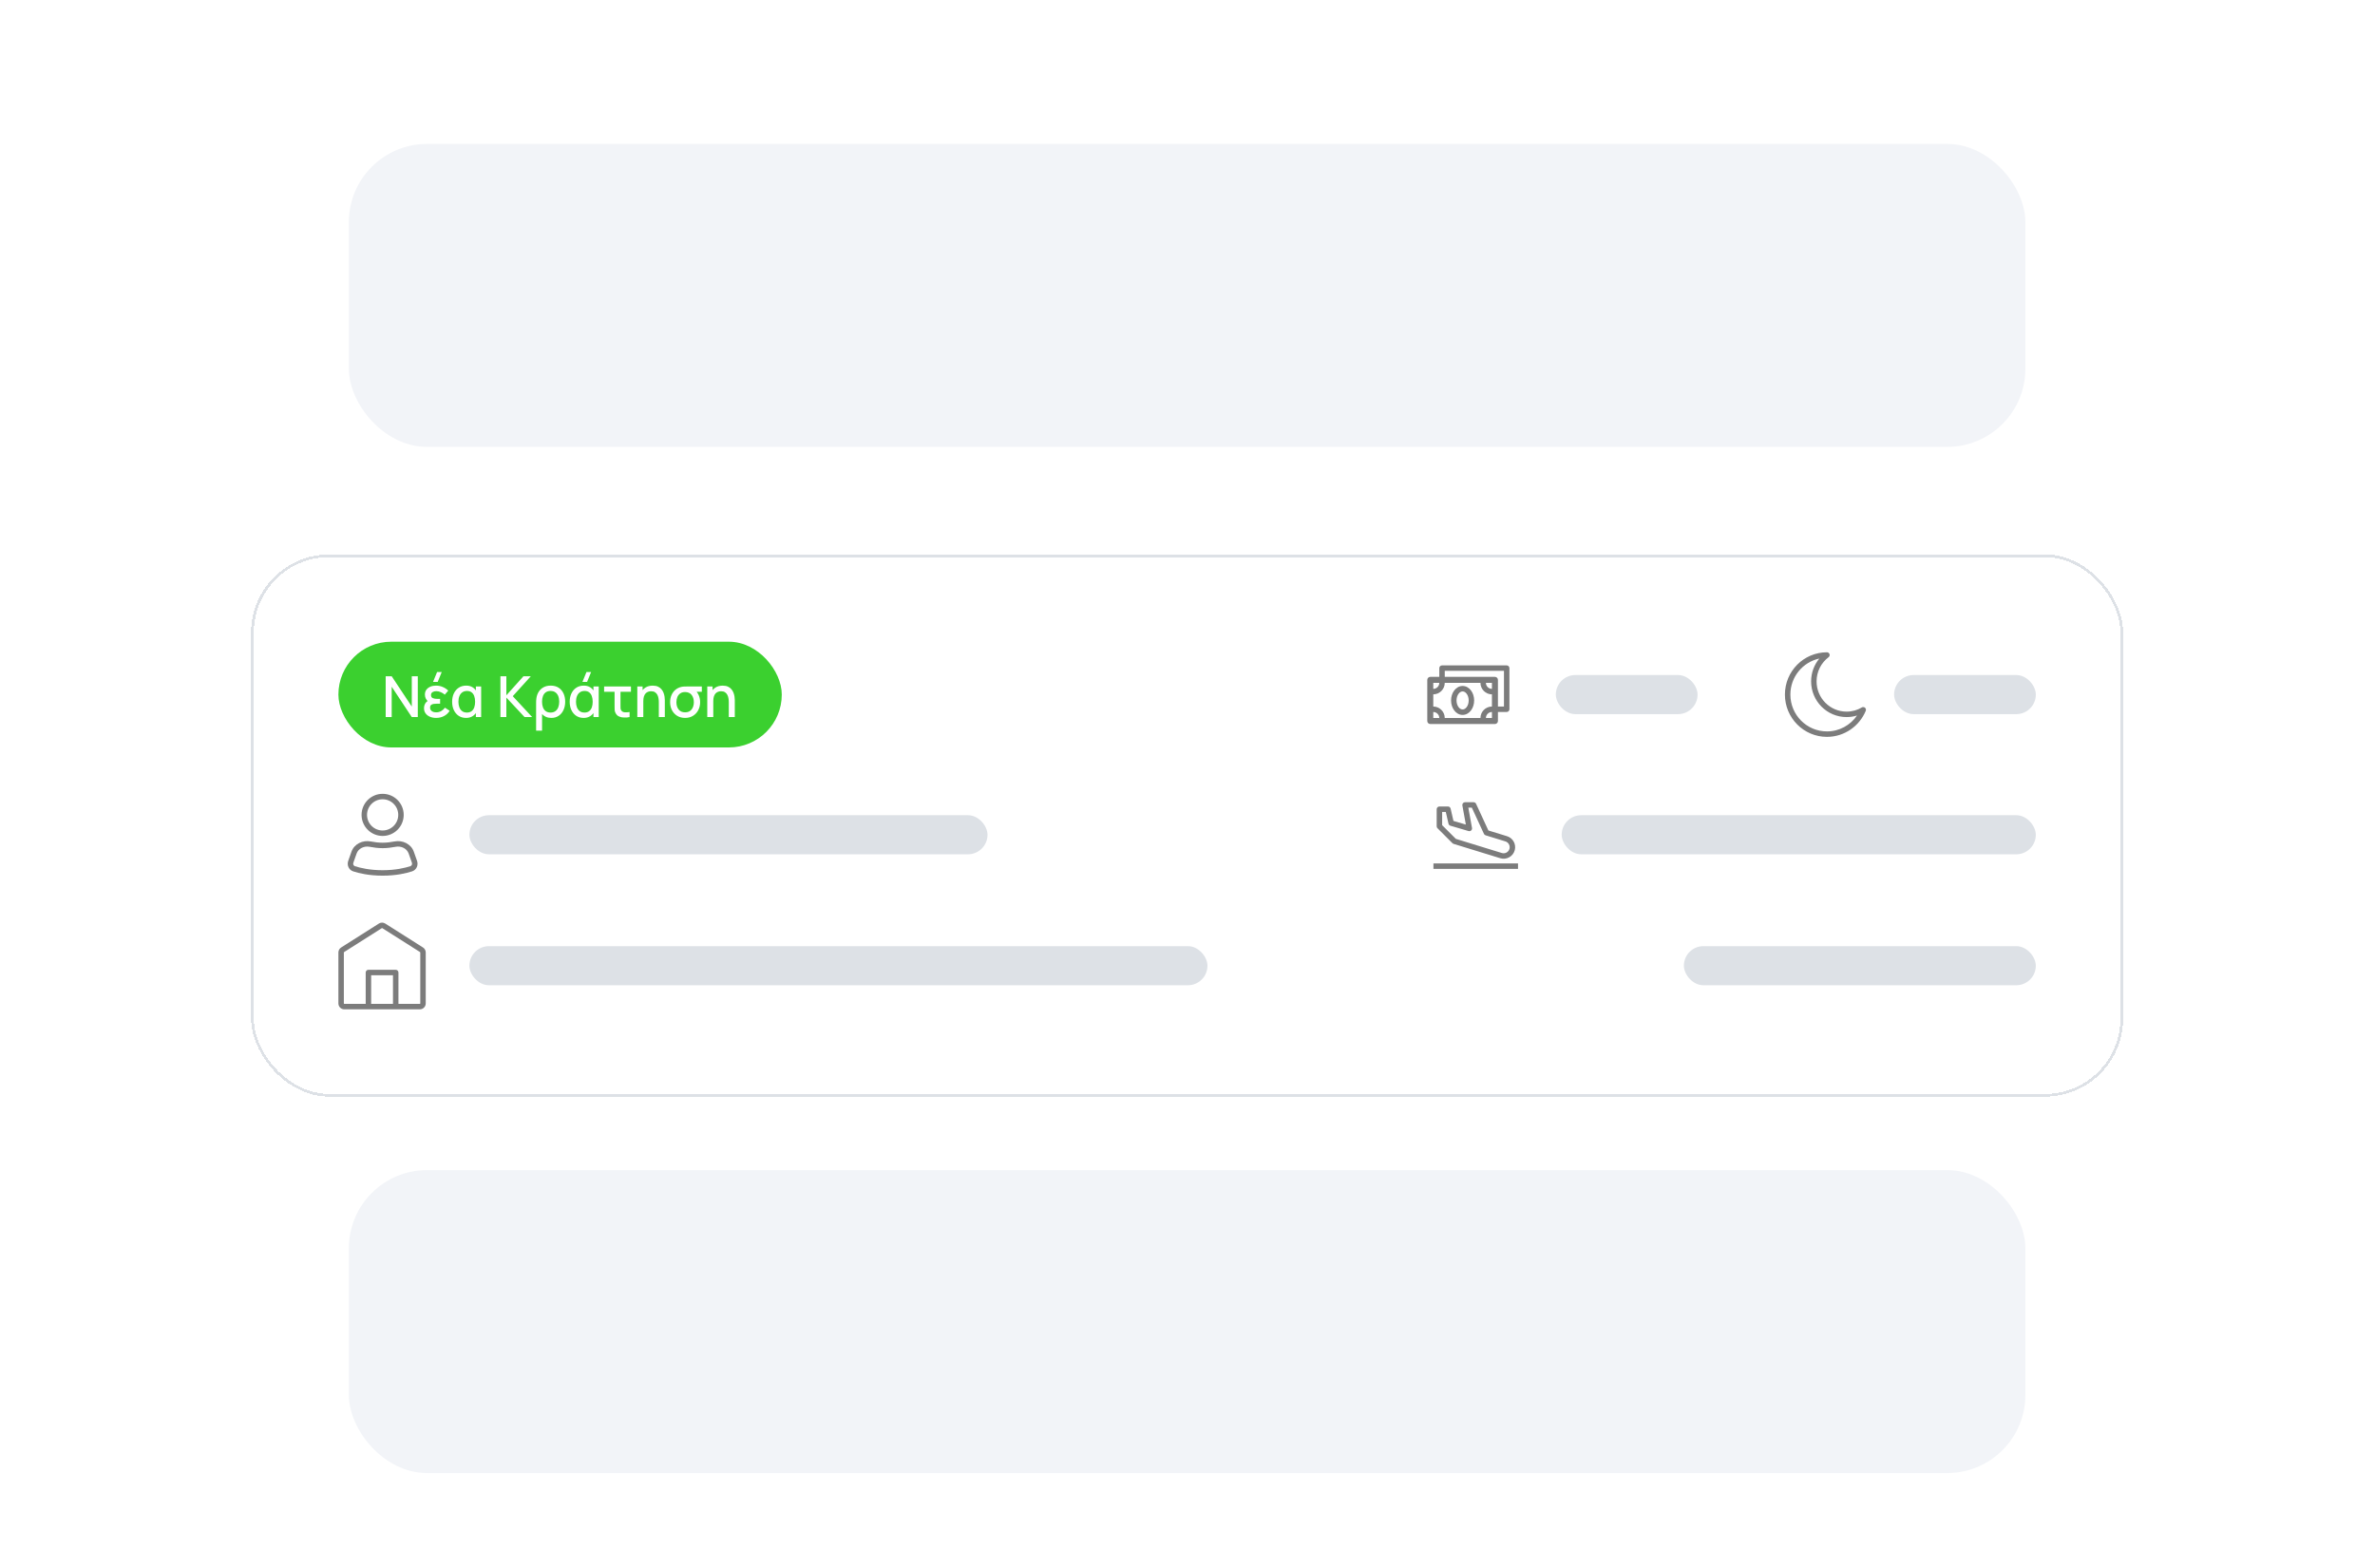 <?xml version="1.0" encoding="UTF-8"?> <svg xmlns="http://www.w3.org/2000/svg" width="739" height="488" viewBox="0 0 739 488" fill="none"><rect x="0.562" y="0.691" width="737.64" height="486.69" rx="38.023" fill="white"></rect><rect x="108.547" y="44.797" width="521.671" height="94.296" rx="24.334" fill="#F2F4F8"></rect><rect x="108.547" y="364.191" width="521.671" height="94.296" rx="24.334" fill="#F2F4F8"></rect><g filter="url(#filter0_d_21727_91813)"><rect x="78.125" y="163.43" width="582.507" height="168.774" rx="24.334" fill="white" shape-rendering="crispEdges"></rect><rect x="78.55" y="163.854" width="581.658" height="167.925" rx="23.91" stroke="#DDE1E6" stroke-width="0.849" shape-rendering="crispEdges"></rect><rect x="105.297" y="190.602" width="137.959" height="32.913" rx="16.456" fill="#3BD02F"></rect><path d="M120.008 214.059V201.359H121.878L128.13 210.796V201.359H130V214.059H128.13L121.878 204.614V214.059H120.008ZM136.192 203.123H134.745L136.007 200.036H137.453L136.192 203.123ZM135.689 214.323C135.001 214.323 134.372 214.206 133.802 213.97C133.237 213.735 132.785 213.391 132.444 212.939C132.103 212.486 131.932 211.939 131.932 211.298C131.932 210.928 131.994 210.578 132.117 210.249C132.241 209.914 132.423 209.623 132.664 209.376C132.905 209.129 133.202 208.949 133.555 208.838L133.511 209.464C133.076 209.141 132.749 208.782 132.532 208.388C132.32 207.994 132.214 207.559 132.214 207.083C132.214 206.471 132.37 205.957 132.682 205.54C132.999 205.122 133.417 204.808 133.934 204.596C134.457 204.378 135.025 204.27 135.636 204.27C136.389 204.27 137.088 204.408 137.735 204.684C138.388 204.955 138.967 205.334 139.472 205.822L138.397 207.083C138.05 206.777 137.641 206.521 137.171 206.316C136.706 206.104 136.227 205.998 135.733 205.998C135.298 205.998 134.919 206.095 134.596 206.289C134.272 206.483 134.111 206.801 134.111 207.242C134.111 207.694 134.299 208.003 134.675 208.168C135.051 208.326 135.527 208.406 136.104 208.406H136.941V209.887H136.095C135.66 209.887 135.269 209.914 134.922 209.967C134.581 210.02 134.31 210.134 134.111 210.311C133.917 210.481 133.819 210.746 133.819 211.104C133.819 211.557 133.99 211.919 134.331 212.189C134.678 212.454 135.145 212.586 135.733 212.586C136.298 212.586 136.806 212.459 137.259 212.207C137.712 211.954 138.108 211.598 138.449 211.14L139.913 212.101C139.496 212.795 138.92 213.338 138.185 213.732C137.45 214.126 136.618 214.323 135.689 214.323ZM145.03 214.323C144.13 214.323 143.354 214.103 142.702 213.662C142.055 213.221 141.555 212.621 141.203 211.863C140.856 211.104 140.682 210.249 140.682 209.296C140.682 208.338 140.859 207.48 141.211 206.721C141.564 205.963 142.07 205.366 142.728 204.931C143.387 204.49 144.172 204.27 145.083 204.27C145.859 204.27 146.529 204.452 147.094 204.816C147.658 205.175 148.081 205.672 148.364 206.307L148.073 206.757V204.534H149.713V214.059H148.073V211.81L148.364 212.268C148.081 212.909 147.649 213.412 147.067 213.776C146.485 214.141 145.806 214.323 145.03 214.323ZM145.286 212.656C145.874 212.656 146.356 212.512 146.732 212.224C147.114 211.936 147.393 211.539 147.57 211.034C147.746 210.528 147.834 209.946 147.834 209.288C147.834 208.629 147.743 208.047 147.561 207.541C147.385 207.036 147.108 206.642 146.732 206.36C146.362 206.077 145.888 205.936 145.312 205.936C144.736 205.936 144.248 206.077 143.848 206.36C143.454 206.636 143.155 207.027 142.949 207.533C142.743 208.038 142.64 208.629 142.64 209.305C142.64 209.923 142.734 210.487 142.922 210.998C143.11 211.504 143.399 211.907 143.787 212.207C144.18 212.506 144.68 212.656 145.286 212.656ZM155.714 214.059V201.359H157.558V207.286L162.875 201.359H165.168L159.551 207.559L165.583 214.059H163.219L157.558 207.991V214.059H155.714ZM166.815 218.292V209.94C166.815 209.623 166.818 209.317 166.824 209.023C166.836 208.729 166.862 208.453 166.904 208.194C167.015 207.424 167.262 206.745 167.644 206.157C168.027 205.563 168.529 205.102 169.152 204.772C169.781 204.437 170.516 204.27 171.357 204.27C172.327 204.27 173.147 204.487 173.818 204.922C174.488 205.357 174.996 205.954 175.343 206.712C175.69 207.465 175.864 208.317 175.864 209.27C175.864 210.234 175.687 211.098 175.334 211.863C174.988 212.621 174.491 213.221 173.844 213.662C173.197 214.103 172.43 214.323 171.542 214.323C170.925 214.323 170.366 214.214 169.867 213.997C169.373 213.773 168.973 213.479 168.667 213.115V218.292H166.815ZM171.313 212.656C171.907 212.656 172.404 212.512 172.803 212.224C173.203 211.936 173.503 211.539 173.703 211.034C173.903 210.522 174.003 209.937 174.003 209.279C174.003 208.614 173.903 208.032 173.703 207.533C173.503 207.033 173.203 206.642 172.803 206.36C172.41 206.077 171.913 205.936 171.313 205.936C170.702 205.936 170.199 206.077 169.805 206.36C169.417 206.642 169.129 207.036 168.941 207.541C168.753 208.041 168.659 208.623 168.659 209.288C168.659 209.958 168.756 210.546 168.95 211.051C169.144 211.557 169.438 211.951 169.831 212.233C170.225 212.515 170.719 212.656 171.313 212.656ZM182.673 203.123H181.227L182.488 200.036H183.934L182.673 203.123ZM181.615 214.323C180.715 214.323 179.939 214.103 179.287 213.662C178.64 213.221 178.14 212.621 177.787 211.863C177.44 211.104 177.267 210.249 177.267 209.296C177.267 208.338 177.443 207.48 177.796 206.721C178.149 205.963 178.655 205.366 179.313 204.931C179.972 204.49 180.756 204.27 181.668 204.27C182.444 204.27 183.114 204.452 183.678 204.816C184.243 205.175 184.666 205.672 184.948 206.307L184.657 206.757V204.534H186.298V214.059H184.657V211.81L184.948 212.268C184.666 212.909 184.234 213.412 183.652 213.776C183.07 214.141 182.391 214.323 181.615 214.323ZM181.871 212.656C182.458 212.656 182.941 212.512 183.317 212.224C183.699 211.936 183.978 211.539 184.155 211.034C184.331 210.528 184.419 209.946 184.419 209.288C184.419 208.629 184.328 208.047 184.146 207.541C183.969 207.036 183.693 206.642 183.317 206.36C182.946 206.077 182.473 205.936 181.897 205.936C181.321 205.936 180.833 206.077 180.433 206.36C180.039 206.636 179.739 207.027 179.534 207.533C179.328 208.038 179.225 208.629 179.225 209.305C179.225 209.923 179.319 210.487 179.507 210.998C179.695 211.504 179.983 211.907 180.371 212.207C180.765 212.506 181.265 212.656 181.871 212.656ZM193.486 214.138C193.128 214.073 192.784 213.959 192.454 213.794C192.125 213.624 191.84 213.338 191.599 212.939C191.376 212.556 191.258 212.165 191.246 211.766C191.235 211.36 191.229 210.875 191.229 210.311V206.192H187.974V204.534H196.326V206.192H193.072V210.222C193.072 210.616 193.075 210.948 193.081 211.219C193.087 211.489 193.148 211.727 193.266 211.933C193.389 212.139 193.545 212.292 193.733 212.392C193.921 212.486 194.124 212.545 194.342 212.568C194.583 212.586 194.841 212.589 195.118 212.577C195.394 212.565 195.656 212.539 195.903 212.498V214.059C195.679 214.117 195.418 214.159 195.118 214.182C194.824 214.206 194.533 214.211 194.245 214.2C193.957 214.194 193.704 214.173 193.486 214.138ZM204.995 214.059V209.376C204.995 209.005 204.963 208.626 204.898 208.238C204.839 207.844 204.722 207.48 204.546 207.145C204.375 206.809 204.131 206.539 203.814 206.333C203.502 206.127 203.093 206.025 202.588 206.025C202.258 206.025 201.947 206.08 201.653 206.192C201.359 206.298 201.1 206.471 200.877 206.712C200.659 206.953 200.486 207.271 200.357 207.665C200.233 208.059 200.171 208.538 200.171 209.102L199.025 208.67C199.025 207.806 199.187 207.045 199.51 206.386C199.833 205.722 200.298 205.204 200.903 204.834C201.509 204.464 202.241 204.278 203.099 204.278C203.758 204.278 204.31 204.384 204.757 204.596C205.204 204.808 205.566 205.087 205.842 205.434C206.124 205.775 206.339 206.148 206.486 206.554C206.633 206.959 206.733 207.356 206.786 207.744C206.838 208.132 206.865 208.473 206.865 208.767V214.059H204.995ZM198.302 214.059V204.534H199.951V207.286H200.171V214.059H198.302ZM213.177 214.323C212.237 214.323 211.417 214.109 210.717 213.679C210.017 213.244 209.474 212.659 209.085 211.924C208.703 211.184 208.512 210.349 208.512 209.42C208.512 208.608 208.656 207.874 208.944 207.215C209.238 206.551 209.65 205.998 210.179 205.557C210.714 205.116 211.343 204.816 212.066 204.658C212.36 204.593 212.695 204.558 213.072 204.552C213.454 204.54 213.88 204.534 214.35 204.534H218.381V206.192H215.805L216.273 205.689C216.737 206.077 217.117 206.598 217.411 207.25C217.705 207.903 217.851 208.626 217.851 209.42C217.851 210.349 217.655 211.184 217.261 211.924C216.873 212.665 216.326 213.25 215.62 213.679C214.921 214.109 214.106 214.323 213.177 214.323ZM213.177 212.586C214.077 212.586 214.753 212.286 215.206 211.686C215.664 211.087 215.894 210.331 215.894 209.42C215.894 208.514 215.664 207.765 215.206 207.171C214.747 206.577 214.071 206.277 213.177 206.271C212.566 206.271 212.06 206.413 211.661 206.695C211.261 206.977 210.961 207.356 210.761 207.832C210.567 208.309 210.47 208.838 210.47 209.42C210.47 210.361 210.702 211.125 211.167 211.713C211.631 212.295 212.301 212.586 213.177 212.586ZM226.767 214.059V209.376C226.767 209.005 226.735 208.626 226.67 208.238C226.611 207.844 226.494 207.48 226.317 207.145C226.147 206.809 225.903 206.539 225.585 206.333C225.274 206.127 224.865 206.025 224.359 206.025C224.03 206.025 223.719 206.08 223.425 206.192C223.131 206.298 222.872 206.471 222.649 206.712C222.431 206.953 222.258 207.271 222.128 207.665C222.005 208.059 221.943 208.538 221.943 209.102L220.797 208.67C220.797 207.806 220.958 207.045 221.282 206.386C221.605 205.722 222.069 205.204 222.675 204.834C223.281 204.464 224.013 204.278 224.871 204.278C225.529 204.278 226.082 204.384 226.529 204.596C226.976 204.808 227.337 205.087 227.614 205.434C227.896 205.775 228.11 206.148 228.257 206.554C228.404 206.959 228.504 207.356 228.557 207.744C228.61 208.132 228.637 208.473 228.637 208.767V214.059H226.767ZM220.073 214.059V204.534H221.723V207.286H221.943V214.059H220.073Z" fill="white"></path><path fill-rule="evenodd" clip-rule="evenodd" d="M455.102 204.378C454.018 204.378 453.1 204.966 452.483 205.789C451.866 206.611 451.51 207.709 451.51 208.885C451.51 210.061 451.866 211.158 452.483 211.981C453.1 212.803 454.018 213.392 455.102 213.392C456.187 213.392 457.104 212.803 457.722 211.981C458.338 211.158 458.695 210.061 458.695 208.885C458.695 207.709 458.338 206.611 457.722 205.789C457.104 204.966 456.187 204.378 455.102 204.378ZM453.208 208.885C453.208 208.041 453.466 207.309 453.842 206.808C454.218 206.307 454.672 206.076 455.102 206.076C455.533 206.076 455.987 206.307 456.363 206.808C456.739 207.309 456.997 208.041 456.997 208.885C456.997 209.729 456.739 210.46 456.363 210.962C455.987 211.463 455.533 211.693 455.102 211.693C454.672 211.693 454.218 211.463 453.842 210.962C453.466 210.46 453.208 209.729 453.208 208.885Z" fill="#7C7C7C"></path><path fill-rule="evenodd" clip-rule="evenodd" d="M469.668 198.826C469.668 198.357 469.288 197.977 468.819 197.977H448.701C448.232 197.977 447.852 198.357 447.852 198.826V201.549H445.043C444.528 201.549 444.109 201.968 444.109 202.484V215.286C444.109 215.802 444.528 216.22 445.043 216.22L465.161 216.22C465.677 216.22 466.095 215.802 466.095 215.286V212.477H468.819C469.288 212.477 469.668 212.097 469.668 211.628V198.826ZM465.161 201.549L449.55 201.549L449.55 199.675L467.97 199.675V210.779H466.095V202.484C466.095 201.968 465.677 201.549 465.161 201.549ZM460.655 203.418L449.55 203.418C449.54 205.386 447.946 206.98 445.977 206.99L445.977 210.779C447.946 210.789 449.54 212.383 449.55 214.352H460.655C460.665 212.383 462.259 210.789 464.227 210.779V206.99C462.259 206.98 460.665 205.386 460.655 203.418ZM462.353 203.418C462.363 204.448 463.197 205.282 464.227 205.292V203.418H462.353ZM445.977 203.418H447.852C447.842 204.448 447.008 205.282 445.977 205.292L445.977 203.418ZM464.227 212.477C463.197 212.488 462.363 213.321 462.353 214.352H464.227V212.477ZM445.977 214.352L445.977 212.477C447.008 212.488 447.842 213.321 447.852 214.352H445.977Z" fill="#7C7C7C"></path><rect x="484.109" y="200.977" width="44.106" height="12.167" rx="6.084" fill="#DDE1E6"></rect><g clip-path="url(#clip0_21727_91813)"><path fill-rule="evenodd" clip-rule="evenodd" d="M568.466 193.898C561.239 193.899 555.391 199.797 555.391 207.06C555.391 214.323 561.24 220.222 568.467 220.222C573.912 220.222 578.574 216.874 580.542 212.12C580.682 211.782 580.59 211.393 580.313 211.153C580.037 210.914 579.638 210.879 579.324 211.066C577.934 211.893 576.314 212.367 574.581 212.367C569.428 212.367 565.241 208.159 565.241 202.956C565.241 199.875 566.708 197.142 568.979 195.425C569.27 195.205 569.387 194.823 569.271 194.477C569.155 194.131 568.831 193.898 568.466 193.898ZM557.089 207.06C557.089 201.543 560.955 196.943 566.099 195.845C564.503 197.772 563.542 200.252 563.542 202.956C563.542 209.086 568.479 214.065 574.581 214.065C575.711 214.065 576.803 213.894 577.83 213.576C575.775 216.567 572.346 218.523 568.467 218.523C562.189 218.523 557.089 213.397 557.089 207.06Z" fill="#7C7C7C"></path></g><rect x="589.359" y="200.977" width="44.106" height="12.167" rx="6.084" fill="#DDE1E6"></rect><g clip-path="url(#clip1_21727_91813)"><path fill-rule="evenodd" clip-rule="evenodd" d="M119.06 237.949C115.44 237.949 112.505 240.884 112.505 244.505C112.505 248.125 115.44 251.06 119.06 251.06C122.68 251.06 125.615 248.125 125.615 244.505C125.615 240.884 122.68 237.949 119.06 237.949ZM114.203 244.505C114.203 241.822 116.377 239.647 119.06 239.647C121.742 239.647 123.917 241.822 123.917 244.505C123.917 247.187 121.742 249.362 119.06 249.362C116.377 249.362 114.203 247.187 114.203 244.505Z" fill="#7C7C7C"></path><path fill-rule="evenodd" clip-rule="evenodd" d="M128.76 255.963C127.887 253.49 125.195 252.296 122.766 252.772C121.624 252.996 120.335 253.166 119.06 253.166C117.785 253.166 116.496 252.996 115.354 252.772C112.925 252.296 110.233 253.49 109.36 255.963L108.357 258.806C107.899 260.102 108.479 261.619 109.899 262.084C111.674 262.665 114.806 263.423 119.06 263.423C123.314 263.423 126.446 262.665 128.221 262.084C129.641 261.619 130.221 260.102 129.763 258.806L128.76 255.963ZM123.093 254.439C124.844 254.095 126.614 254.985 127.158 256.529L128.162 259.371C128.343 259.884 128.095 260.338 127.692 260.47C126.064 261.003 123.111 261.725 119.06 261.725C115.009 261.725 112.056 261.003 110.427 260.47C110.025 260.338 109.777 259.884 109.958 259.371L110.961 256.529C111.506 254.985 113.276 254.095 115.027 254.439C116.24 254.676 117.643 254.864 119.06 254.864C120.477 254.864 121.88 254.676 123.093 254.439Z" fill="#7C7C7C"></path></g><rect x="146.055" y="244.605" width="161.216" height="12.167" rx="6.084" fill="#DDE1E6"></rect><g clip-path="url(#clip2_21727_91813)"><path fill-rule="evenodd" clip-rule="evenodd" d="M471.345 255.435C471.808 253.586 470.743 251.699 468.921 251.138L463.121 249.353L459.291 241.056C459.152 240.755 458.851 240.562 458.52 240.562H455.861C455.609 240.562 455.371 240.674 455.209 240.868C455.048 241.061 454.981 241.316 455.026 241.564L456.109 247.521L452.256 246.388L451.371 242.55C451.282 242.165 450.939 241.892 450.543 241.892L447.884 241.892C447.415 241.892 447.035 242.272 447.035 242.741L447.035 248.059C447.035 248.284 447.124 248.5 447.284 248.66L451.937 253.313C452.035 253.411 452.155 253.483 452.288 253.524L466.812 257.993C468.777 258.598 470.847 257.43 471.345 255.435ZM468.421 252.761C469.381 253.056 469.941 254.05 469.698 255.023C469.435 256.073 468.346 256.688 467.311 256.37L452.989 251.963L448.733 247.708L448.733 243.59L449.868 243.59L450.713 247.253C450.782 247.552 451.007 247.79 451.301 247.877L456.951 249.539C457.234 249.622 457.539 249.552 457.758 249.355C457.978 249.158 458.079 248.862 458.026 248.572L456.879 242.261L457.977 242.261L461.738 250.409C461.839 250.628 462.029 250.794 462.259 250.865L468.421 252.761Z" fill="#7C7C7C"></path><path d="M446.023 261.305H472.347V259.606H446.023V261.305Z" fill="#7C7C7C"></path></g><rect x="485.93" y="244.605" width="147.528" height="12.167" rx="6.084" fill="#DDE1E6"></rect><g clip-path="url(#clip3_21727_91813)"><path fill-rule="evenodd" clip-rule="evenodd" d="M114.625 305.029H107.137C106.121 305.029 105.297 304.205 105.297 303.189V287.328C105.297 286.698 105.619 286.111 106.151 285.774L117.898 278.325C118.499 277.944 119.267 277.944 119.868 278.325L131.615 285.774C132.147 286.111 132.469 286.698 132.469 287.328V303.189C132.469 304.205 131.645 305.029 130.629 305.029H123.141C123.137 305.029 123.133 305.029 123.129 305.029H114.637C114.633 305.029 114.629 305.029 114.625 305.029ZM118.807 279.759C118.853 279.73 118.913 279.73 118.959 279.759L130.705 287.208C130.746 287.234 130.771 287.279 130.771 287.328V303.189C130.771 303.267 130.707 303.331 130.629 303.331H123.978V293.566C123.978 293.097 123.598 292.717 123.129 292.717H114.637C114.169 292.717 113.788 293.097 113.788 293.566V303.331H107.137C107.059 303.331 106.995 303.267 106.995 303.189V287.328C106.995 287.279 107.02 287.234 107.061 287.208L118.807 279.759ZM122.28 303.331H115.487V294.415H122.28V303.331Z" fill="#7C7C7C"></path></g><rect x="146.055" y="285.363" width="229.657" height="12.167" rx="6.084" fill="#DDE1E6"></rect><rect x="523.953" y="285.363" width="109.505" height="12.167" rx="6.084" fill="#DDE1E6"></rect></g><defs><filter id="filter0_d_21727_91813" x="59.874" y="154.304" width="619.01" height="205.275" filterUnits="userSpaceOnUse" color-interpolation-filters="sRGB"><feFlood flood-opacity="0" result="BackgroundImageFix"></feFlood><feColorMatrix in="SourceAlpha" type="matrix" values="0 0 0 0 0 0 0 0 0 0 0 0 0 0 0 0 0 0 127 0" result="hardAlpha"></feColorMatrix><feOffset dy="9.125"></feOffset><feGaussianBlur stdDeviation="9.125"></feGaussianBlur><feComposite in2="hardAlpha" operator="out"></feComposite><feColorMatrix type="matrix" values="0 0 0 0 0 0 0 0 0 0 0 0 0 0 0 0 0 0 0.1 0"></feColorMatrix><feBlend mode="normal" in2="BackgroundImageFix" result="effect1_dropShadow_21727_91813"></feBlend><feBlend mode="normal" in="SourceGraphic" in2="effect1_dropShadow_21727_91813" result="shape"></feBlend></filter><clipPath id="clip0_21727_91813"><rect width="27.172" height="27.172" fill="white" transform="translate(555.391 193.473)"></rect></clipPath><clipPath id="clip1_21727_91813"><rect width="27.172" height="27.172" fill="white" transform="translate(105.297 237.102)"></rect></clipPath><clipPath id="clip2_21727_91813"><rect width="27.172" height="27.172" fill="white" transform="translate(445.172 237.102)"></rect></clipPath><clipPath id="clip3_21727_91813"><rect width="27.172" height="27.172" fill="white" transform="translate(105.297 277.859)"></rect></clipPath></defs></svg> 